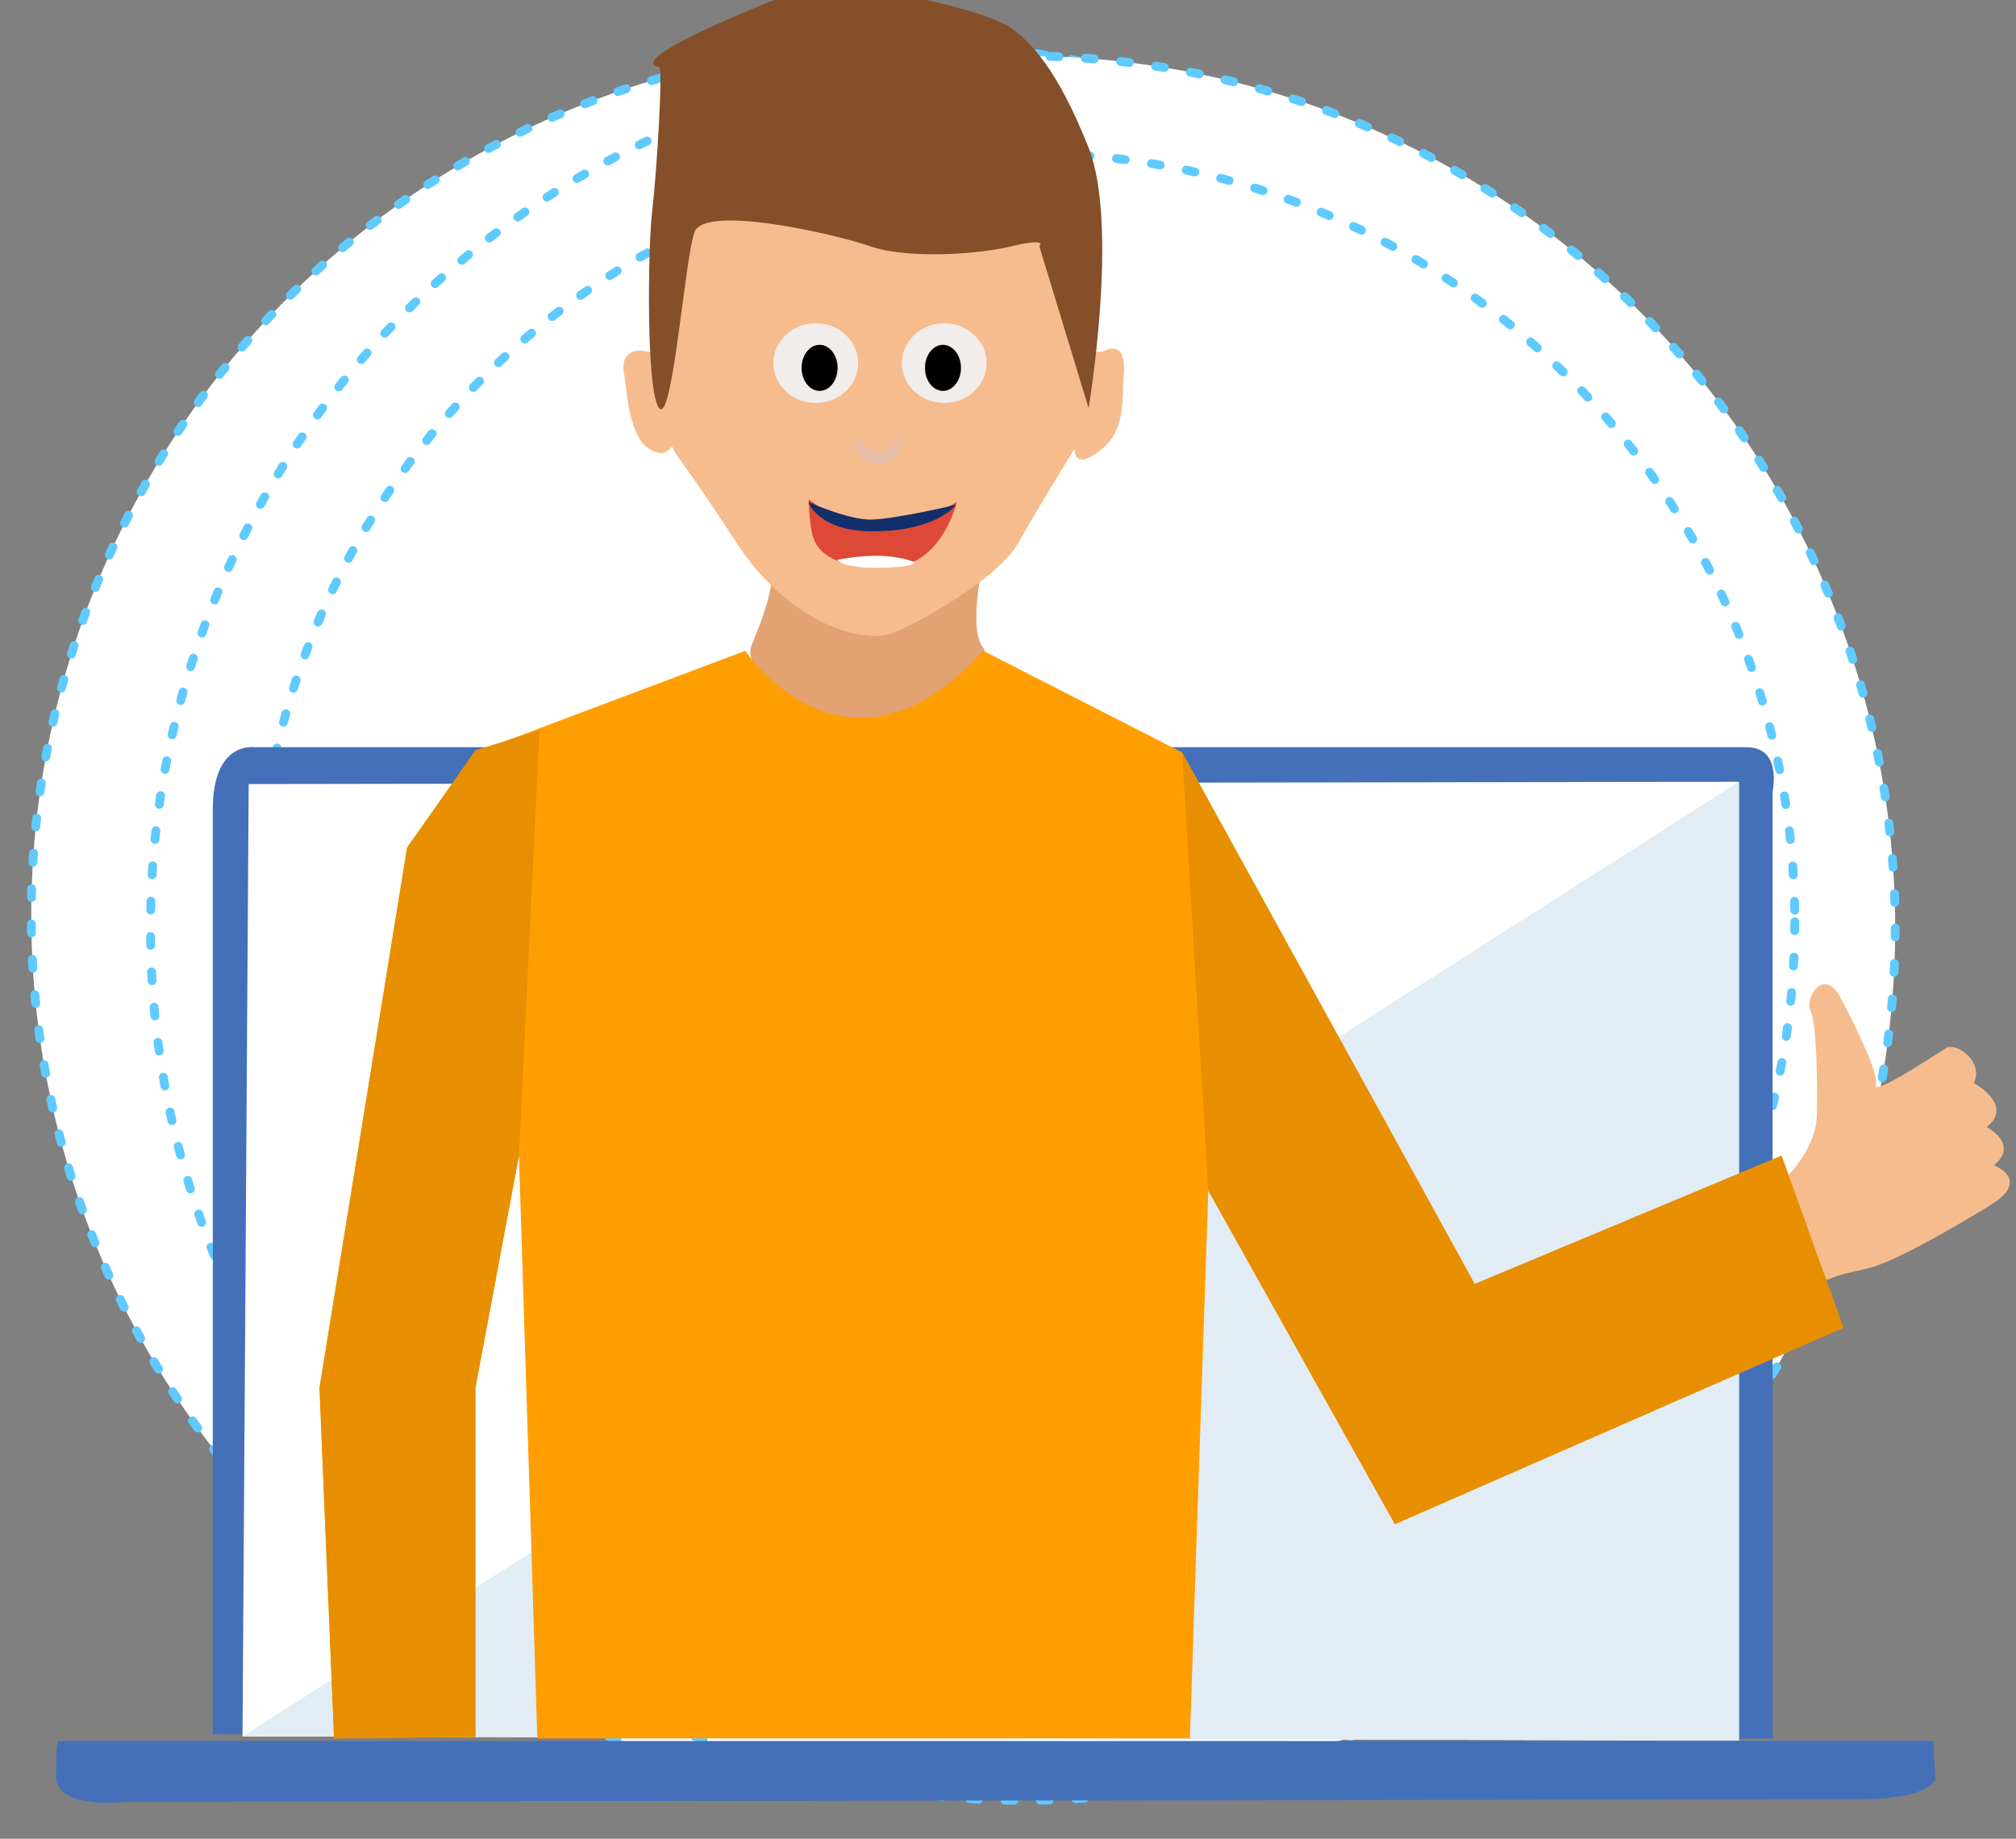 <?xml version="1.0" encoding="UTF-8" standalone="no"?><!DOCTYPE svg PUBLIC "-//W3C//DTD SVG 1.1//EN" "http://www.w3.org/Graphics/SVG/1.1/DTD/svg11.dtd"><svg width="100%" height="100%" viewBox="0 0 228 208" version="1.1" xmlns="http://www.w3.org/2000/svg" xmlns:xlink="http://www.w3.org/1999/xlink" xml:space="preserve" xmlns:serif="http://www.serif.com/" style="fill-rule:evenodd;clip-rule:evenodd;stroke-linecap:round;stroke-miterlimit:7;"><rect x="0" y="0" width="228" height="208" fill="#808080" stroke="none"/><g id="zalety-wymagający-użytkownik" serif:id="zalety-wymagający użytkownik"><circle cx="102.195" cy="103.574" r="98.66" style="fill:#fff;stroke:#5fcaff;stroke-width:1px;stroke-dasharray:1,3,0,0;"/><circle cx="115.679" cy="104.993" r="98.66" style="fill:#fff;stroke:#5fcaff;stroke-width:1px;stroke-dasharray:1,3,0,0;"/><circle cx="116.034" cy="104.283" r="86.95" style="fill:#fff;stroke:#5fcaff;stroke-width:1px;stroke-dasharray:1,3,0,0;"/><g id="komp-copy-6" serif:id="komp copy 6"><path id="Shape-1084-copy-3" serif:id="Shape 1084 copy 3" d="M24.068,91.553l-0,104.631l176.404,0.502l0,-107.14c0,-0 1.122,-5.019 -2.918,-5.019l-168.773,-0c-0,-0 -4.713,-0.753 -4.713,7.026Z" style="fill:#4470b9;"/><path id="Shape-1085-copy-3" serif:id="Shape 1085 copy 3" d="M28.125,88.693l168.539,-0.259l0,108.466l-169.237,-0.481l0.698,-107.726Z" style="fill:#fff;"/><path id="Shape-1085-copy-31" serif:id="Shape 1085 copy 3" d="M27.427,196.419l169.237,-107.985l0,108.466l-169.237,-0.481Z" style="fill:#e1ecf4;"/><path id="Shape-1086-copy-3" serif:id="Shape 1086 copy 3" d="M6.562,196.942l212.089,-0l0.225,4.35c-0,0 -0.674,2.249 -8.529,2.249c-7.855,-0 -195.705,0.28 -195.705,0.28c-0,0 -8.304,0.981 -8.304,-2.809c-0,-3.79 0.224,-4.07 0.224,-4.07Z" style="fill:#4470b9;"/></g><g><path d="M111.176,63.691c-0,0 -1.707,7.398 -0,9.554c1.706,2.156 -4.51,10.781 -12.15,10.35c-7.64,-0.431 -14.855,-7.42 -14.123,-10.35c0.143,-0.573 2.872,-6.137 2.388,-9.554c-0.483,-3.416 23.885,0 23.885,0Z" style="fill:#e3a271;"/><path d="M201.237,133.985c-0,0 4.141,-3.595 4.24,-7.81c0.1,-4.215 -0.065,-10.589 -0.713,-11.831c-0.647,-1.242 1.282,-4.976 3.274,-1.707c-0,0 4.644,8.633 4.099,10.066c-0.545,1.432 6.719,-3.36 7.902,-4.12c1.183,-0.76 4.352,1.464 3.198,3.931c0,0 4.597,2.485 1.451,4.986c0,0 3.734,1.93 0.814,4.314c-0,0 4.298,1.635 -0.38,4.505c-4.677,2.869 -10.768,6.332 -13.545,7.062c-2.778,0.73 -3.099,0.611 -4.749,1.328c-1.651,0.717 -5.591,-10.724 -5.591,-10.724Z" style="fill:#f6bc8d;"/><path d="M124.659,39.807c0,0 2.724,-1.758 2.44,2.389c-0.208,3.028 0.182,6.417 -2.44,8.566c-3.335,2.733 -3.133,-0 -3.133,-0c-0,-0 -4.095,6.622 -6.37,10.655c-2.274,4.033 -11.26,9.075 -14.33,10.236c-3.071,1.161 -11.459,-0.934 -17.515,-10.236c-6.056,-9.303 -6.882,-9.819 -7.166,-10.655c-0.284,-0.837 -0.444,1.426 -2.752,-0c-2.308,-1.427 -2.537,-6.941 -2.821,-8.566c-0.284,-1.626 0.352,-2.953 2.821,-2.389c2.468,0.564 2.752,-11.942 2.752,-11.942l3.185,-6.31l35.826,-0l6.37,6.31l1.541,11.942" style="fill:#f6bc8d;"/><path d="M111.204,73.623l22.485,11.488l33.091,60.135l34.706,-14.513l6.987,19.458l-50.717,22.219l-21.105,-37.738l-2.082,61.974l-73.799,-0l-2.081,-65.913l-4.923,26.258l-0,39.487l-15.985,0.168l-1.649,-39.655l9.912,-61.126l7.722,-10.754l30.524,-11.488c0,-0 11.488,17.067 26.914,-0Z" style="fill:#ff9e00;"/><path d="M61.016,82.611l-2.327,48.122l-4.923,26.258l-0,39.487l-15.985,0.168l-1.649,-39.655l9.912,-61.126l7.722,-10.993l7.25,-2.261Z" style="fill:#e78f01;"/><path d="M136.651,134.672l-2.962,-49.561l33.091,60.135l34.706,-14.513l6.987,19.458l-50.717,22.219l-21.105,-37.738Z" style="fill:#e78f01;"/><path d="M123.118,46.176c-0,0 3.468,-20.666 -0,-29.457c-3.469,-8.791 -6.483,-11.909 -8.758,-13.534c-2.274,-1.626 -9.553,-3.185 -9.553,-3.185l-17.254,-0c0,-0 -17.295,6.8 -13,7.582c0.455,0.082 -0.313,12.355 -0.796,16.302c-0.483,3.948 -0.711,20.534 0.796,22.292c1.507,1.758 2.872,-16.686 3.981,-19.903c1.109,-3.218 16.008,0.232 19.903,1.592c3.896,1.36 11.63,1.028 15.923,-0c4.294,-1.028 3.185,-0 3.185,-0l5.573,18.311Z" style="fill:#854f2a;"/><path id="Shape-1033" serif:id="Shape 1033" d="M92.257,36.561c2.649,0 4.796,2.021 4.796,4.512c0,2.493 -2.147,4.513 -4.796,4.513c-2.649,-0 -4.796,-2.02 -4.796,-4.513c-0,-2.491 2.147,-4.512 4.796,-4.512Z" style="fill:#f1edeb;"/><path id="Shape-1034" serif:id="Shape 1034" d="M92.693,39.006c1.124,-0 2.035,1.167 2.035,2.606c-0,1.439 -0.911,2.606 -2.035,2.606c-1.124,0 -2.035,-1.167 -2.035,-2.606c0,-1.439 0.911,-2.606 2.035,-2.606Z"/><path id="Shape-1033-copy" serif:id="Shape 1033 copy" d="M106.791,36.561c2.649,0 4.796,2.021 4.796,4.512c0,2.493 -2.147,4.513 -4.796,4.513c-2.649,-0 -4.796,-2.02 -4.796,-4.513c-0,-2.491 2.147,-4.512 4.796,-4.512Z" style="fill:#f1edeb;"/><path id="Shape-1034-copy" serif:id="Shape 1034 copy" d="M106.646,39.006c1.124,-0 2.035,1.167 2.035,2.606c-0,1.439 -0.911,2.606 -2.035,2.606c-1.124,0 -2.035,-1.167 -2.035,-2.606c0,-1.439 0.911,-2.606 2.035,-2.606Z"/><path id="Shape-1046" serif:id="Shape 1046" d="M99.343,51.271c1.477,0 2.674,-2.721 2.674,-1.331c-0,1.389 -1.197,2.514 -2.674,2.514c-1.476,0 -2.673,-1.125 -2.673,-2.514c-0,-1.39 1.197,1.331 2.673,1.331Z" style="fill:#e5bda9;"/><path id="Shape-1041" serif:id="Shape 1041" d="M91.462,56.474c-0,-0 3.266,2.773 7.783,2.893c4.516,0.119 8.96,-2.581 8.96,-2.581c0,0 -1.658,7.293 -7.661,7.427c-6.004,0.135 -7.975,-1.619 -8.569,-3.407c-0.46,-1.385 -0.513,-4.332 -0.513,-4.332Z" style="fill:#de4837;"/><path id="Shape-1042" serif:id="Shape 1042" d="M91.407,56.784c-0,-0 1.116,3.32 7.265,3.32c7.308,-0 9.471,-3.012 9.471,-3.012c-0,0 -6.349,1.531 -9.471,1.68c-2.557,0.121 -7.265,-1.988 -7.265,-1.988Z" style="fill:#132f6b;"/><path id="Shape-1045" serif:id="Shape 1045" d="M94.682,63.325c-0,-0 2.093,-0.455 4.555,-0.455c2.462,-0 4.261,0.728 4.261,0.728c-0,-0 -0.082,0.66 -4.564,0.636c-3.693,-0.019 -4.252,-0.909 -4.252,-0.909Z" style="fill:#fff;"/></g></g></svg>